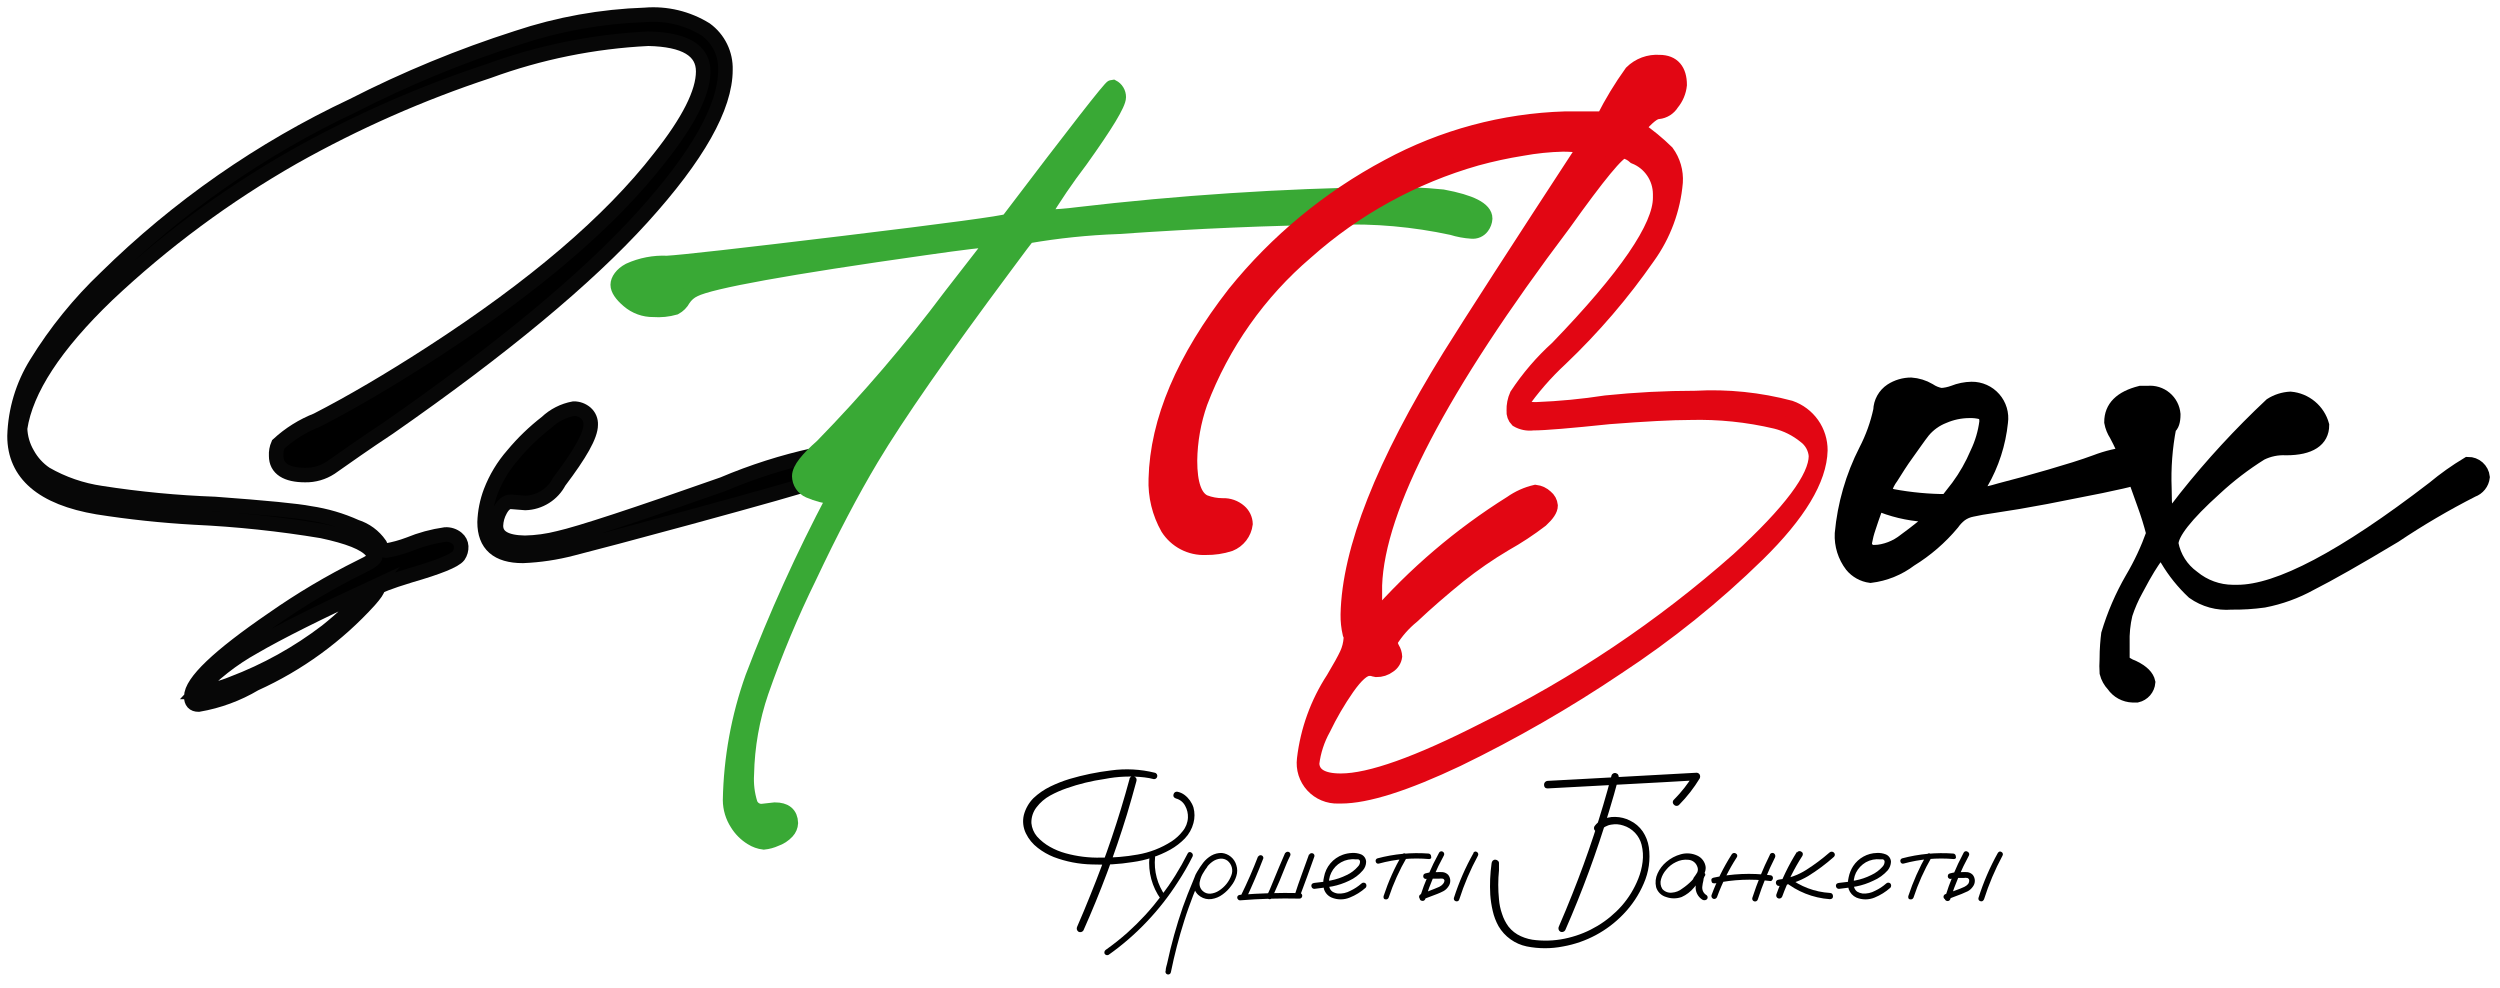 <?xml version="1.0" encoding="UTF-8"?> <svg xmlns="http://www.w3.org/2000/svg" width="172" height="68" viewBox="0 0 172 68" fill="none"> <path d="M13.66 48.474C13.32 48.474 13.16 48.294 13.16 47.934C13.16 46.934 15.02 45.154 18.76 42.594C20.687 41.243 22.712 40.04 24.82 38.994C25.487 38.681 25.82 38.441 25.82 38.274C25.82 38.184 25.74 38.064 25.57 37.924C25.1 37.354 23.96 36.924 22.15 36.534C19.248 36.051 16.319 35.74 13.38 35.604C11.146 35.479 8.92 35.242 6.71 34.894C2.92 34.254 1 32.604 1 30.004C1.048 28.234 1.566 26.508 2.5 25.004C3.832 22.839 5.438 20.856 7.28 19.104C12.238 14.226 17.986 10.223 24.28 7.264C27.914 5.406 31.693 3.848 35.58 2.604C38.422 1.656 41.386 1.124 44.38 1.024C45.841 0.902 47.303 1.252 48.55 2.024C48.985 2.342 49.337 2.761 49.574 3.246C49.811 3.73 49.926 4.265 49.91 4.804C49.91 7.364 48 10.751 44.18 14.964C40.36 19.177 34.547 24 26.74 29.434C25.12 30.504 23.81 31.434 22.74 32.184C22.223 32.52 21.617 32.695 21 32.684C19.71 32.684 19 32.244 19 31.364C18.984 31.093 19.032 30.822 19.14 30.574C19.918 29.856 20.824 29.29 21.81 28.904C24.157 27.697 26.77 26.164 29.65 24.304C36.743 19.717 41.987 15.237 45.38 10.864C47.38 8.344 48.38 6.361 48.38 4.914C48.38 3.467 47.12 2.717 44.6 2.664C40.842 2.849 37.133 3.6 33.6 4.894C28.942 6.431 24.444 8.417 20.17 10.824C15.546 13.462 11.252 16.641 7.38 20.294C3.78 23.754 1.78 26.814 1.38 29.474C1.401 30.094 1.576 30.699 1.89 31.234C2.191 31.784 2.62 32.254 3.14 32.604C4.318 33.282 5.615 33.73 6.96 33.924C9.556 34.329 12.174 34.579 14.8 34.674C18.32 34.934 20.493 35.147 21.32 35.314C22.415 35.475 23.482 35.788 24.49 36.244C25.155 36.455 25.732 36.88 26.13 37.454C26.23 37.734 26.37 37.884 26.56 37.884C27.096 37.791 27.622 37.647 28.13 37.454C28.932 37.124 29.772 36.896 30.63 36.774C30.928 36.755 31.222 36.852 31.45 37.044C31.532 37.111 31.6 37.194 31.648 37.289C31.697 37.384 31.724 37.488 31.73 37.594C31.741 37.821 31.678 38.046 31.55 38.234C31.29 38.574 30.17 39.024 28.2 39.594C26.73 40.044 25.99 40.334 25.99 40.464C25.99 40.594 25.8 40.874 25.42 41.304C23.214 43.736 20.532 45.69 17.54 47.044C16.345 47.754 15.03 48.238 13.66 48.474ZM13.52 47.604H13.73C14.504 47.524 15.262 47.332 15.98 47.034C18.303 46.154 20.485 44.941 22.46 43.434C23.594 42.529 24.645 41.526 25.6 40.434C21.893 42.147 19.177 43.507 17.45 44.514C15.983 45.327 14.656 46.37 13.52 47.604Z" fill="black" stroke="#070707" stroke-miterlimit="10"></path> <path d="M35.97 38.244C34.22 38.244 33.34 37.474 33.34 35.924C33.365 35.206 33.506 34.496 33.76 33.824C34.114 32.901 34.629 32.047 35.28 31.304C35.969 30.475 36.747 29.724 37.6 29.064C38.118 28.573 38.768 28.243 39.47 28.114C39.779 28.109 40.078 28.22 40.31 28.424C40.421 28.524 40.509 28.648 40.566 28.786C40.623 28.925 40.648 29.074 40.64 29.224C40.64 29.964 39.92 31.224 38.47 33.144C38.247 33.571 37.915 33.931 37.507 34.187C37.1 34.444 36.631 34.588 36.15 34.604L35.15 34.524C34.86 34.524 34.62 34.724 34.42 35.094C34.236 35.421 34.133 35.788 34.12 36.164C34.12 36.934 34.78 37.324 36.12 37.344C36.903 37.327 37.682 37.219 38.44 37.024C39.887 36.697 43.653 35.461 49.74 33.314C51.764 32.455 53.863 31.786 56.01 31.314C56.104 31.314 56.197 31.335 56.282 31.374C56.367 31.413 56.443 31.471 56.505 31.542C56.566 31.613 56.612 31.696 56.639 31.786C56.666 31.876 56.673 31.971 56.66 32.064C56.682 32.322 56.623 32.581 56.49 32.804C56.282 33.016 56.019 33.165 55.73 33.234C55.197 33.441 52.413 34.23 47.38 35.604C43.5 36.657 40.833 37.367 39.38 37.734C38.265 38.027 37.122 38.198 35.97 38.244Z" fill="black" stroke="#070707" stroke-miterlimit="10"></path> <path d="M52.55 57.954C52.251 57.918 51.964 57.816 51.71 57.654C51.302 57.405 50.959 57.062 50.71 56.654C50.402 56.177 50.235 55.622 50.23 55.054C50.283 52.172 50.803 49.319 51.77 46.604C53.384 42.363 55.258 38.225 57.38 34.214C56.787 34.153 56.207 34.001 55.66 33.764C55.464 33.679 55.297 33.54 55.178 33.362C55.059 33.185 54.994 32.977 54.99 32.764C54.99 32.264 55.56 31.574 56.56 30.694C59.722 27.453 62.668 24.009 65.38 20.384C67.38 17.814 68.38 16.524 68.38 16.494C67.83 16.494 66.24 16.684 63.6 17.064C54.187 18.397 48.913 19.351 47.78 19.924C47.464 20.069 47.197 20.301 47.01 20.594C46.88 20.836 46.682 21.034 46.44 21.164C45.959 21.3 45.458 21.351 44.96 21.314C44.325 21.324 43.71 21.099 43.23 20.684C42.75 20.274 42.5 19.904 42.5 19.594C42.5 19.284 42.76 18.874 43.29 18.594C44.105 18.224 44.996 18.053 45.89 18.094C46.89 18.041 50.947 17.584 58.06 16.724C65.173 15.864 68.933 15.357 69.34 15.204C74.007 9.05 76.407 5.974 76.54 5.974C76.671 6.041 76.78 6.142 76.856 6.268C76.932 6.393 76.971 6.537 76.97 6.684C76.97 7.144 76.09 8.594 74.33 11.054C73.384 12.295 72.506 13.587 71.7 14.924C71.782 14.944 71.868 14.944 71.95 14.924C72.676 14.905 73.4 14.848 74.12 14.754C81.138 13.931 88.194 13.467 95.26 13.364C96.596 13.342 97.931 13.399 99.26 13.534C101.2 13.894 102.18 14.394 102.18 15.034C102.167 15.24 102.094 15.438 101.97 15.604C101.888 15.716 101.779 15.804 101.653 15.86C101.526 15.916 101.388 15.938 101.25 15.924C100.792 15.895 100.338 15.811 99.9 15.674C97.273 15.106 94.586 14.867 91.9 14.964C87.413 15.011 82.413 15.224 76.9 15.604C74.831 15.678 72.77 15.891 70.73 16.244C70.61 16.364 70.08 17.064 69.13 18.354C64.797 24.174 61.74 28.57 59.96 31.544C58.587 33.844 57.163 36.557 55.69 39.684C54.428 42.255 53.323 44.9 52.38 47.604C51.758 49.431 51.42 51.344 51.38 53.274C51.338 53.95 51.419 54.627 51.62 55.274C51.679 55.436 51.789 55.575 51.933 55.67C52.077 55.765 52.248 55.812 52.42 55.804L53.31 55.704C54.02 55.704 54.39 56.004 54.41 56.624C54.4 56.844 54.311 57.053 54.16 57.214C53.941 57.451 53.666 57.63 53.36 57.734C53.104 57.85 52.83 57.925 52.55 57.954Z" fill="#39A935" stroke="#39A935" stroke-miterlimit="10"></path> <path d="M92.26 54.784H92.08C91.749 54.797 91.419 54.737 91.113 54.609C90.807 54.482 90.532 54.289 90.309 54.044C90.085 53.8 89.917 53.509 89.817 53.193C89.717 52.877 89.688 52.543 89.73 52.214C89.961 50.244 90.645 48.354 91.73 46.694C92.183 45.934 92.493 45.374 92.66 45.014C92.821 44.668 92.916 44.295 92.94 43.914C92.944 43.803 92.92 43.693 92.87 43.594C92.77 43.161 92.723 42.718 92.73 42.274C92.823 37.827 95.157 31.907 99.73 24.514C101.25 22.074 104.363 17.25 109.07 10.044C108.563 9.975 108.052 9.938 107.54 9.934C106.594 9.956 105.651 10.053 104.72 10.224C103.662 10.393 102.614 10.62 101.58 10.904C97.246 12.141 93.248 14.339 89.88 17.334C86.613 20.117 84.102 23.681 82.58 27.694C82.128 28.98 81.888 30.331 81.87 31.694C81.87 33.287 82.203 34.237 82.87 34.544C83.269 34.697 83.693 34.776 84.12 34.774C84.545 34.757 84.96 34.904 85.28 35.184C85.404 35.291 85.504 35.423 85.575 35.571C85.645 35.719 85.685 35.88 85.69 36.044C85.652 36.35 85.532 36.64 85.344 36.885C85.156 37.129 84.906 37.319 84.62 37.434C84.081 37.608 83.517 37.692 82.95 37.684C82.434 37.706 81.921 37.593 81.463 37.354C81.004 37.115 80.617 36.76 80.34 36.324C79.758 35.295 79.474 34.125 79.52 32.944C79.62 28.944 81.427 24.687 84.94 20.174C87.84 16.582 91.435 13.613 95.51 11.444C99.259 9.417 103.43 8.294 107.69 8.164H110.32C110.88 7.055 111.525 5.992 112.25 4.984C112.501 4.736 112.802 4.544 113.133 4.421C113.464 4.299 113.818 4.249 114.17 4.274C115.1 4.274 115.56 4.844 115.56 5.844C115.513 6.307 115.328 6.746 115.03 7.104C114.931 7.267 114.795 7.405 114.634 7.508C114.473 7.61 114.29 7.674 114.1 7.694C113.79 7.694 113.32 8.074 112.68 8.834C113.394 9.32 114.063 9.869 114.68 10.474C115.117 11.072 115.33 11.805 115.28 12.544C115.122 14.394 114.465 16.167 113.38 17.674C111.621 20.203 109.611 22.549 107.38 24.674C106.339 25.635 105.406 26.708 104.6 27.874C104.69 28.064 105.06 28.164 105.7 28.164C107.301 28.101 108.897 27.948 110.48 27.704C112.53 27.492 114.589 27.385 116.65 27.384C118.845 27.263 121.045 27.489 123.17 28.054C123.778 28.265 124.304 28.661 124.676 29.186C125.047 29.712 125.244 30.34 125.24 30.984C125.193 32.984 123.757 35.37 120.93 38.144C117.968 41.039 114.733 43.642 111.27 45.914C107.757 48.28 104.081 50.395 100.27 52.244C96.697 53.937 94.027 54.784 92.26 54.784ZM92.26 53.714C94.26 53.714 97.563 52.537 102.17 50.184C108.475 47.082 114.338 43.151 119.6 38.494C123.16 35.234 124.94 32.857 124.94 31.364C124.918 31.096 124.839 30.836 124.708 30.601C124.576 30.367 124.397 30.163 124.18 30.004C123.594 29.529 122.912 29.187 122.18 29.004C120.245 28.546 118.258 28.341 116.27 28.394C115.03 28.394 113.18 28.494 110.71 28.684C108.02 28.964 106.27 29.114 105.47 29.114C105.092 29.163 104.709 29.086 104.38 28.894C104.297 28.811 104.233 28.71 104.194 28.599C104.154 28.489 104.139 28.371 104.15 28.254C104.138 27.886 104.21 27.52 104.36 27.184C105.146 25.991 106.08 24.902 107.14 23.944C111.867 19.05 114.227 15.604 114.22 13.604V13.354C114.218 12.8 114.05 12.259 113.738 11.801C113.426 11.343 112.985 10.989 112.47 10.784C112.259 10.59 112 10.456 111.72 10.394C111.34 10.394 109.97 12.054 107.59 15.394C99.11 26.634 94.777 34.927 94.59 40.274V42.604C97.308 39.492 100.468 36.796 103.97 34.604C104.473 34.249 105.04 33.994 105.64 33.854C105.91 33.887 106.163 34.006 106.36 34.194C106.45 34.266 106.525 34.355 106.58 34.456C106.635 34.558 106.669 34.669 106.68 34.784C106.68 35.064 106.46 35.384 106.03 35.784C105.24 36.389 104.408 36.937 103.54 37.424C102.438 38.078 101.382 38.806 100.38 39.604C99.18 40.577 98.11 41.507 97.17 42.394C96.569 42.88 96.055 43.465 95.65 44.124C95.663 44.307 95.718 44.485 95.81 44.644C95.905 44.801 95.96 44.98 95.97 45.164C95.952 45.294 95.906 45.418 95.835 45.529C95.764 45.639 95.67 45.733 95.56 45.804C95.31 45.993 95.003 46.091 94.69 46.084C94.588 46.068 94.487 46.041 94.39 46.004C94.39 46.004 94.31 46.004 94.19 46.004C93.81 46.004 93.31 46.444 92.69 47.324C92.07 48.215 91.521 49.155 91.05 50.134C90.639 50.873 90.374 51.684 90.27 52.524C90.3 53.294 90.94 53.714 92.23 53.714H92.26Z" fill="#E20613" stroke="#E20613" stroke-miterlimit="10"></path> <path d="M128.69 39.604C128.189 39.537 127.732 39.284 127.41 38.894C126.933 38.27 126.692 37.498 126.73 36.714C126.911 34.723 127.471 32.785 128.38 31.004C128.835 30.126 129.172 29.191 129.38 28.224C129.388 27.955 129.46 27.692 129.591 27.457C129.721 27.223 129.906 27.023 130.13 26.874C130.532 26.614 131.001 26.475 131.48 26.474C131.914 26.504 132.335 26.634 132.71 26.854C132.963 27.026 133.249 27.142 133.55 27.194C133.844 27.177 134.134 27.117 134.41 27.014C134.805 26.856 135.225 26.771 135.65 26.764C135.938 26.761 136.223 26.82 136.486 26.938C136.749 27.055 136.983 27.228 137.173 27.445C137.363 27.661 137.504 27.916 137.586 28.192C137.669 28.468 137.69 28.759 137.65 29.044C137.499 30.513 137.039 31.934 136.3 33.214C136.085 33.495 135.916 33.809 135.8 34.144C136.416 34.052 137.024 33.915 137.62 33.734C138.67 33.464 139.81 33.154 141.04 32.794C142.27 32.434 143.32 32.114 144.18 31.794C144.957 31.494 145.771 31.302 146.6 31.224C146.705 31.209 146.812 31.22 146.912 31.257C147.011 31.294 147.1 31.354 147.17 31.434C147.296 31.702 147.348 31.999 147.32 32.294C147.307 32.441 147.248 32.58 147.151 32.691C147.054 32.803 146.924 32.881 146.78 32.914C146.45 33.024 145.71 33.194 144.55 33.434L140.76 34.184C139.38 34.444 138.2 34.644 137.23 34.784C136.54 34.884 136.02 34.974 135.68 35.054C135.392 35.107 135.119 35.223 134.88 35.394C134.661 35.564 134.469 35.766 134.31 35.994C133.489 36.979 132.513 37.823 131.42 38.494C130.624 39.099 129.682 39.482 128.69 39.604ZM128.94 38.004C129.722 37.964 130.471 37.677 131.08 37.184C131.84 36.634 132.61 36.014 133.4 35.324L132.4 35.404C131.269 35.331 130.16 35.064 129.12 34.614C129.077 34.809 129.017 34.999 128.94 35.184C128.82 35.524 128.69 35.884 128.56 36.294C128.447 36.62 128.36 36.954 128.3 37.294C128.286 37.384 128.293 37.475 128.32 37.562C128.346 37.65 128.392 37.73 128.453 37.797C128.514 37.864 128.59 37.916 128.674 37.95C128.758 37.984 128.849 37.999 128.94 37.994V38.004ZM133.94 34.504L134.72 33.504C135.249 32.785 135.692 32.006 136.04 31.184C136.368 30.5 136.584 29.767 136.68 29.014C136.68 28.654 136.58 28.434 136.36 28.364C136.07 28.286 135.77 28.252 135.47 28.264C134.868 28.269 134.273 28.395 133.72 28.634C133.177 28.845 132.696 29.189 132.32 29.634C131.97 30.074 131.6 30.634 131.19 31.194C130.78 31.754 130.43 32.324 130.12 32.814C129.915 33.088 129.759 33.396 129.66 33.724C129.66 33.91 129.84 34.05 130.2 34.144C131.443 34.376 132.705 34.493 133.97 34.494L133.94 34.504Z" fill="black" stroke="black" stroke-miterlimit="10"></path> <path d="M147.02 47.834H146.73C146.469 47.826 146.213 47.757 145.984 47.632C145.754 47.507 145.558 47.329 145.41 47.114C145.189 46.881 145.03 46.595 144.95 46.284C144.93 45.981 144.93 45.677 144.95 45.374C144.95 44.614 145.01 44.024 145.06 43.624C145.456 42.297 146.007 41.022 146.7 39.824C147.286 38.833 147.775 37.788 148.16 36.704C147.987 36.027 147.78 35.36 147.54 34.704C147.19 33.704 146.83 32.704 146.45 31.764C146.215 31.121 145.935 30.496 145.61 29.894C145.442 29.636 145.326 29.347 145.27 29.044C145.27 28.044 145.93 27.384 147.27 27.044H147.77C147.981 27.023 148.194 27.045 148.397 27.107C148.599 27.17 148.788 27.272 148.95 27.408C149.113 27.544 149.248 27.71 149.345 27.899C149.443 28.087 149.502 28.293 149.52 28.504C149.52 28.984 149.42 29.274 149.23 29.394C148.962 30.78 148.855 32.193 148.91 33.604C148.91 34.914 149 35.604 149.16 35.604C149.32 35.604 149.69 35.154 150.38 34.244C152.183 31.977 154.148 29.845 156.26 27.864C156.657 27.613 157.111 27.469 157.58 27.444C158.083 27.487 158.561 27.684 158.949 28.008C159.337 28.331 159.617 28.766 159.75 29.254C159.75 30.254 158.93 30.824 157.29 30.824C156.685 30.79 156.082 30.914 155.54 31.184C154.412 31.889 153.354 32.699 152.38 33.604C150.38 35.404 149.38 36.684 149.38 37.414C149.56 38.347 150.089 39.177 150.86 39.734C151.637 40.375 152.612 40.729 153.62 40.734H153.94C156.767 40.734 161.27 38.357 167.45 33.604C168.19 32.988 168.975 32.43 169.8 31.934C170.047 31.932 170.286 32.023 170.471 32.187C170.656 32.351 170.773 32.578 170.8 32.824C170.777 33.024 170.699 33.214 170.573 33.371C170.448 33.529 170.28 33.647 170.09 33.714C168.246 34.653 166.459 35.701 164.74 36.854C162.173 38.394 160.243 39.49 158.95 40.144C157.951 40.696 156.871 41.088 155.75 41.304C155.008 41.407 154.259 41.454 153.51 41.444C152.59 41.52 151.672 41.269 150.92 40.734C150.217 40.076 149.611 39.322 149.12 38.494L148.66 37.814L148.27 38.344C148.15 38.514 147.99 38.754 147.79 39.074C147.59 39.394 147.31 39.894 146.95 40.574C146.653 41.109 146.409 41.672 146.22 42.254C146.065 42.909 145.998 43.581 146.02 44.254C146.02 44.704 146.02 45.024 146.02 45.254C146.023 45.333 146.043 45.411 146.079 45.482C146.115 45.553 146.167 45.615 146.23 45.664C146.406 45.777 146.594 45.871 146.79 45.944C147.38 46.234 147.71 46.564 147.79 46.944C147.772 47.154 147.688 47.354 147.55 47.514C147.411 47.674 147.226 47.786 147.02 47.834Z" fill="black" stroke="black" stroke-miterlimit="10"></path> <path d="M79.45 53.164C79.481 53.17 79.51 53.184 79.535 53.202C79.56 53.221 79.581 53.245 79.596 53.273C79.611 53.3 79.62 53.33 79.623 53.362C79.625 53.393 79.621 53.424 79.61 53.454C79.594 53.501 79.563 53.542 79.521 53.569C79.48 53.596 79.43 53.609 79.38 53.604C79.17 53.549 78.956 53.509 78.74 53.484C77.826 53.38 76.902 53.417 76 53.594C75.108 53.721 74.23 53.935 73.38 54.234C72.99 54.369 72.612 54.536 72.25 54.734C71.884 54.935 71.564 55.211 71.31 55.544C71.07 55.855 70.946 56.241 70.96 56.634C70.992 56.968 71.125 57.286 71.34 57.544C71.598 57.832 71.902 58.075 72.24 58.264C72.577 58.454 72.937 58.602 73.31 58.704C74.104 58.923 74.926 59.025 75.75 59.004C76.595 59.013 77.438 58.943 78.27 58.794C79.103 58.652 79.9 58.342 80.61 57.884C80.9 57.694 81.157 57.457 81.37 57.184C81.587 56.921 81.713 56.595 81.73 56.254C81.743 55.971 81.677 55.691 81.54 55.444C81.475 55.319 81.385 55.208 81.275 55.12C81.164 55.032 81.037 54.969 80.9 54.934C80.75 54.874 80.7 54.784 80.74 54.644C80.747 54.614 80.76 54.586 80.778 54.562C80.796 54.537 80.818 54.516 80.844 54.5C80.871 54.484 80.899 54.474 80.93 54.469C80.96 54.465 80.99 54.466 81.02 54.474C81.194 54.512 81.358 54.587 81.5 54.694C81.786 54.912 81.999 55.212 82.11 55.554C82.205 55.904 82.205 56.273 82.11 56.624C82.007 57.022 81.803 57.386 81.52 57.684C81.225 57.987 80.889 58.247 80.52 58.454C79.712 58.902 78.826 59.193 77.91 59.314C76.991 59.462 76.06 59.516 75.13 59.474C74.231 59.455 73.341 59.283 72.5 58.964C72.105 58.807 71.735 58.595 71.4 58.334C71.051 58.07 70.77 57.728 70.58 57.334C70.39 56.943 70.34 56.497 70.44 56.074C70.555 55.636 70.782 55.236 71.1 54.914C71.444 54.59 71.835 54.321 72.26 54.114C72.686 53.907 73.127 53.733 73.58 53.594C74.515 53.318 75.472 53.12 76.44 53.004C77.444 52.866 78.466 52.92 79.45 53.164ZM77.71 53.584C77.718 53.553 77.732 53.524 77.752 53.499C77.772 53.473 77.796 53.453 77.825 53.438C77.853 53.422 77.884 53.413 77.916 53.411C77.948 53.409 77.98 53.413 78.01 53.424C78.042 53.431 78.072 53.444 78.099 53.463C78.126 53.482 78.148 53.507 78.165 53.535C78.182 53.563 78.193 53.594 78.197 53.627C78.201 53.659 78.199 53.692 78.19 53.724C77.98 54.494 77.77 55.254 77.54 56.014C76.703 58.739 75.701 61.41 74.54 64.014C74.505 64.069 74.451 64.108 74.388 64.125C74.325 64.142 74.258 64.134 74.2 64.104C74.144 64.067 74.104 64.011 74.088 63.946C74.071 63.882 74.079 63.813 74.11 63.754C74.42 63.034 74.73 62.314 75.02 61.574C76.079 58.975 76.977 56.313 77.71 53.604V53.584Z" fill="black"></path> <path d="M81.71 58.724C81.719 58.7 81.733 58.679 81.752 58.661C81.77 58.644 81.793 58.632 81.817 58.625C81.841 58.618 81.867 58.617 81.892 58.622C81.917 58.627 81.94 58.638 81.96 58.654C82.006 58.679 82.041 58.721 82.058 58.771C82.074 58.821 82.072 58.876 82.05 58.924C81.75 59.524 81.42 60.104 81.05 60.664C80.421 61.652 79.698 62.576 78.89 63.424C78.093 64.264 77.216 65.025 76.27 65.694C76.224 65.717 76.171 65.723 76.122 65.71C76.072 65.697 76.029 65.666 76 65.624C75.979 65.578 75.974 65.525 75.987 65.476C75.999 65.427 76.029 65.384 76.07 65.354C76.592 64.986 77.093 64.588 77.57 64.164C78.415 63.407 79.186 62.569 79.87 61.664C80.574 60.744 81.19 59.759 81.71 58.724ZM79.08 58.974C79.08 58.844 79.16 58.774 79.27 58.774C79.323 58.775 79.373 58.796 79.41 58.834C79.43 58.851 79.446 58.872 79.457 58.897C79.467 58.921 79.472 58.947 79.47 58.974C79.372 59.925 79.629 60.879 80.19 61.654C80.216 61.699 80.223 61.753 80.21 61.803C80.197 61.853 80.165 61.897 80.12 61.924C80.075 61.944 80.025 61.949 79.977 61.936C79.93 61.923 79.888 61.894 79.86 61.854C79.26 61.02 78.983 59.997 79.08 58.974Z" fill="black"></path> <path d="M82.76 59.424C82.797 59.39 82.845 59.371 82.895 59.371C82.945 59.371 82.993 59.39 83.03 59.424C83.063 59.459 83.081 59.505 83.081 59.554C83.081 59.602 83.063 59.649 83.03 59.684C82.951 59.781 82.881 59.885 82.82 59.994C82.688 60.187 82.596 60.404 82.55 60.634C82.52 60.746 82.521 60.864 82.55 60.976C82.58 61.089 82.639 61.191 82.72 61.274C82.792 61.349 82.879 61.406 82.976 61.443C83.073 61.479 83.177 61.493 83.28 61.484C83.491 61.464 83.694 61.392 83.87 61.274C84.262 61.023 84.561 60.651 84.72 60.214C84.787 60.04 84.796 59.85 84.748 59.67C84.699 59.49 84.595 59.331 84.45 59.214C84.311 59.113 84.141 59.063 83.97 59.074C83.763 59.093 83.566 59.169 83.4 59.294C83.235 59.417 83.09 59.566 82.97 59.734C82.85 59.904 82.746 60.084 82.66 60.274C82.45 60.704 82.26 61.154 82.09 61.604C81.92 62.054 81.66 62.754 81.48 63.334C81.11 64.496 80.803 65.678 80.56 66.874C80.558 66.902 80.549 66.928 80.535 66.953C80.521 66.977 80.502 66.998 80.479 67.013C80.456 67.029 80.43 67.04 80.402 67.044C80.375 67.049 80.347 67.048 80.32 67.04C80.293 67.033 80.268 67.019 80.247 67.001C80.226 66.983 80.209 66.961 80.198 66.935C80.186 66.91 80.18 66.882 80.181 66.854C80.181 66.826 80.188 66.799 80.2 66.774C80.2 66.614 80.26 66.444 80.3 66.284C80.58 64.969 80.941 63.674 81.38 62.404C81.59 61.814 81.82 61.234 82.06 60.664C82.23 60.192 82.473 59.75 82.78 59.354C82.934 59.157 83.124 58.991 83.34 58.864C83.559 58.739 83.808 58.677 84.06 58.684C84.292 58.707 84.511 58.8 84.689 58.95C84.868 59.1 84.997 59.3 85.06 59.524C85.14 59.767 85.14 60.03 85.06 60.274C84.985 60.522 84.863 60.753 84.7 60.954C84.54 61.178 84.344 61.374 84.12 61.534C83.898 61.703 83.636 61.813 83.36 61.854C83.091 61.894 82.817 61.834 82.59 61.684C82.476 61.613 82.377 61.52 82.3 61.41C82.222 61.3 82.168 61.175 82.14 61.044C82.085 60.753 82.124 60.452 82.25 60.184C82.389 59.911 82.561 59.656 82.76 59.424Z" fill="black"></path> <path d="M85.31 61.944C85.285 61.945 85.26 61.94 85.238 61.929C85.215 61.919 85.195 61.903 85.18 61.884C85.144 61.85 85.122 61.803 85.12 61.754C85.12 61.644 85.19 61.584 85.31 61.564C86.67 61.454 88.035 61.414 89.4 61.444C89.434 61.44 89.469 61.446 89.499 61.462C89.529 61.478 89.554 61.503 89.57 61.534C89.585 61.563 89.593 61.596 89.593 61.629C89.593 61.662 89.585 61.694 89.57 61.724C89.553 61.755 89.529 61.78 89.499 61.798C89.469 61.815 89.435 61.824 89.4 61.824C88.035 61.794 86.67 61.834 85.31 61.944ZM86.56 58.944C86.579 58.904 86.612 58.872 86.653 58.854C86.693 58.836 86.739 58.832 86.782 58.844C86.824 58.856 86.862 58.883 86.887 58.919C86.912 58.955 86.924 59 86.92 59.044C86.56 59.984 86.16 60.914 85.73 61.834C85.718 61.856 85.701 61.875 85.681 61.89C85.661 61.905 85.638 61.916 85.613 61.922C85.589 61.927 85.563 61.928 85.539 61.923C85.514 61.918 85.491 61.908 85.47 61.894C85.441 61.886 85.414 61.871 85.392 61.85C85.371 61.829 85.354 61.802 85.345 61.773C85.337 61.745 85.335 61.714 85.341 61.684C85.347 61.655 85.36 61.627 85.38 61.604C85.82 60.714 86.21 59.814 86.56 58.904V58.944ZM88.43 58.694C88.455 58.65 88.497 58.618 88.546 58.605C88.594 58.592 88.646 58.599 88.69 58.624C88.734 58.649 88.766 58.691 88.779 58.739C88.792 58.788 88.785 58.84 88.76 58.884L88.62 59.174L88.52 59.404C88.21 60.204 87.88 60.984 87.52 61.774C87.493 61.818 87.451 61.849 87.401 61.861C87.351 61.873 87.299 61.865 87.255 61.839C87.211 61.812 87.18 61.77 87.168 61.72C87.155 61.67 87.163 61.618 87.19 61.574C87.32 61.304 87.44 61.024 87.55 60.744C87.85 60.014 88.13 59.334 88.43 58.654V58.694ZM90.06 58.824C90.078 58.778 90.112 58.74 90.157 58.718C90.201 58.695 90.252 58.691 90.3 58.704C90.323 58.71 90.345 58.72 90.364 58.734C90.383 58.748 90.399 58.766 90.411 58.787C90.423 58.807 90.431 58.83 90.434 58.853C90.437 58.877 90.436 58.901 90.43 58.924C90.11 59.844 89.77 60.754 89.43 61.664C89.423 61.687 89.412 61.708 89.397 61.727C89.383 61.746 89.364 61.761 89.343 61.773C89.323 61.785 89.299 61.792 89.276 61.795C89.252 61.797 89.228 61.795 89.205 61.789C89.182 61.782 89.16 61.771 89.142 61.756C89.123 61.742 89.108 61.723 89.096 61.702C89.084 61.681 89.077 61.658 89.074 61.635C89.072 61.611 89.073 61.587 89.08 61.564C89.38 60.604 89.74 59.704 90.06 58.784V58.824Z" fill="black"></path> <path d="M90.43 61.154C90.402 61.155 90.374 61.15 90.349 61.14C90.323 61.129 90.299 61.114 90.28 61.094C90.243 61.052 90.222 60.999 90.22 60.944C90.22 60.824 90.29 60.764 90.43 60.744C90.81 60.711 91.187 60.654 91.56 60.574C91.938 60.501 92.305 60.376 92.65 60.204C92.95 60.066 93.216 59.865 93.43 59.614C93.478 59.567 93.515 59.511 93.539 59.449C93.563 59.387 93.573 59.32 93.57 59.254C93.564 59.223 93.549 59.195 93.528 59.172C93.507 59.149 93.48 59.132 93.45 59.124H93.27C92.924 59.084 92.574 59.154 92.27 59.324C91.974 59.487 91.737 59.739 91.59 60.044C91.445 60.335 91.396 60.664 91.45 60.984C91.46 61.056 91.485 61.125 91.523 61.187C91.561 61.249 91.611 61.302 91.67 61.344C91.782 61.413 91.909 61.458 92.04 61.474C92.342 61.497 92.645 61.431 92.91 61.284C93.186 61.154 93.442 60.986 93.67 60.784C93.709 60.746 93.761 60.726 93.815 60.726C93.869 60.726 93.921 60.746 93.96 60.784C93.993 60.825 94.011 60.876 94.011 60.929C94.011 60.982 93.993 61.033 93.96 61.074C93.636 61.363 93.264 61.593 92.86 61.754C92.663 61.835 92.453 61.877 92.24 61.877C92.027 61.877 91.817 61.835 91.62 61.754C91.495 61.701 91.383 61.622 91.291 61.522C91.2 61.422 91.131 61.303 91.09 61.174C91.02 60.902 91.02 60.616 91.09 60.344C91.151 59.995 91.303 59.669 91.532 59.398C91.76 59.128 92.056 58.922 92.39 58.804C92.593 58.733 92.805 58.693 93.02 58.684C93.235 58.67 93.45 58.704 93.65 58.784C93.749 58.829 93.833 58.9 93.893 58.99C93.953 59.08 93.987 59.186 93.99 59.294C93.987 59.507 93.909 59.712 93.77 59.874C93.511 60.182 93.186 60.428 92.82 60.594C92.452 60.773 92.062 60.904 91.66 60.984C91.24 61.044 90.83 61.114 90.43 61.154Z" fill="black"></path> <path d="M98.28 58.724C98.329 58.726 98.374 58.748 98.408 58.783C98.441 58.818 98.46 58.865 98.46 58.914C98.474 58.956 98.474 59.002 98.46 59.044C98.444 59.062 98.424 59.077 98.401 59.087C98.379 59.098 98.355 59.103 98.33 59.104C97.167 59.001 95.996 59.106 94.87 59.414C94.847 59.421 94.823 59.424 94.799 59.421C94.775 59.419 94.751 59.411 94.731 59.399C94.71 59.386 94.692 59.37 94.678 59.35C94.664 59.33 94.654 59.308 94.65 59.284C94.642 59.261 94.639 59.237 94.641 59.212C94.643 59.188 94.65 59.165 94.661 59.143C94.672 59.122 94.688 59.103 94.706 59.087C94.725 59.072 94.747 59.061 94.77 59.054C95.914 58.75 97.1 58.638 98.28 58.724ZM96.47 58.794C96.481 58.774 96.497 58.756 96.515 58.742C96.534 58.728 96.555 58.718 96.577 58.712C96.6 58.706 96.623 58.706 96.646 58.709C96.669 58.713 96.691 58.721 96.71 58.734C96.732 58.744 96.752 58.759 96.768 58.778C96.784 58.796 96.797 58.818 96.804 58.842C96.812 58.865 96.814 58.89 96.812 58.914C96.809 58.939 96.802 58.962 96.79 58.984C96.279 59.861 95.86 60.79 95.54 61.754C95.524 61.799 95.491 61.837 95.449 61.859C95.406 61.882 95.356 61.887 95.31 61.874C95.21 61.874 95.17 61.774 95.19 61.654C95.516 60.658 95.945 59.7 96.47 58.794Z" fill="black"></path> <path d="M99.01 58.664C99.022 58.642 99.037 58.624 99.056 58.608C99.075 58.593 99.097 58.582 99.12 58.576C99.143 58.569 99.168 58.567 99.192 58.57C99.216 58.574 99.239 58.581 99.26 58.594C99.282 58.605 99.303 58.621 99.319 58.641C99.335 58.66 99.347 58.683 99.355 58.707C99.362 58.731 99.365 58.757 99.362 58.782C99.36 58.807 99.352 58.832 99.34 58.854C98.816 59.809 98.387 60.814 98.06 61.854C98.044 61.901 98.01 61.941 97.965 61.963C97.92 61.986 97.868 61.99 97.82 61.974C97.795 61.971 97.772 61.962 97.751 61.949C97.73 61.935 97.712 61.917 97.699 61.897C97.685 61.876 97.677 61.852 97.674 61.827C97.67 61.803 97.672 61.778 97.68 61.754C98.024 60.684 98.469 59.649 99.01 58.664ZM98.15 60.464C98.126 60.471 98.1 60.474 98.075 60.47C98.05 60.467 98.025 60.459 98.004 60.446C97.982 60.432 97.963 60.415 97.949 60.394C97.934 60.373 97.924 60.349 97.92 60.324C97.92 60.224 97.92 60.144 98.05 60.094C98.198 60.054 98.348 60.024 98.5 60.004C98.613 59.994 98.727 59.994 98.84 60.004C98.983 59.994 99.127 59.994 99.27 60.004C99.411 60.023 99.542 60.09 99.64 60.194C99.73 60.31 99.779 60.452 99.779 60.599C99.779 60.745 99.73 60.888 99.64 61.004C99.555 61.134 99.438 61.241 99.3 61.314C99.164 61.385 99.023 61.449 98.88 61.504L97.88 61.884C97.831 61.898 97.778 61.893 97.733 61.868C97.688 61.844 97.655 61.803 97.64 61.754C97.625 61.705 97.631 61.652 97.655 61.607C97.68 61.562 97.721 61.528 97.77 61.514L98.71 61.144L99.02 61.014C99.12 60.967 99.209 60.899 99.28 60.814C99.333 60.755 99.368 60.682 99.38 60.604C99.38 60.571 99.369 60.538 99.349 60.511C99.329 60.484 99.302 60.464 99.27 60.454C99.181 60.438 99.089 60.438 99 60.454H98.3L98.15 60.464ZM101.36 58.684C101.43 58.584 101.51 58.554 101.61 58.614C101.632 58.626 101.651 58.643 101.666 58.663C101.681 58.682 101.693 58.705 101.699 58.729C101.706 58.753 101.707 58.779 101.704 58.803C101.701 58.828 101.693 58.852 101.68 58.874C101.161 59.832 100.733 60.836 100.4 61.874C100.394 61.899 100.384 61.923 100.368 61.944C100.352 61.964 100.333 61.982 100.31 61.994C100.287 62.006 100.262 62.014 100.236 62.015C100.21 62.017 100.184 62.013 100.16 62.004C100.136 61.998 100.113 61.987 100.093 61.973C100.073 61.958 100.057 61.939 100.045 61.917C100.033 61.896 100.025 61.872 100.022 61.847C100.02 61.822 100.022 61.797 100.03 61.774C100.374 60.7 100.826 59.665 101.38 58.684H101.36Z" fill="black"></path> <path d="M110.11 57.154C110.06 57.201 109.994 57.227 109.925 57.227C109.856 57.227 109.79 57.201 109.74 57.154C109.716 57.13 109.697 57.102 109.683 57.072C109.67 57.041 109.663 57.007 109.663 56.974C109.663 56.94 109.67 56.907 109.683 56.876C109.697 56.845 109.716 56.817 109.74 56.794C109.849 56.655 109.985 56.539 110.14 56.454C110.441 56.274 110.789 56.187 111.14 56.204C111.488 56.211 111.83 56.296 112.14 56.454C112.494 56.622 112.798 56.88 113.02 57.204C113.238 57.528 113.381 57.897 113.44 58.284C113.559 59.133 113.438 60 113.09 60.784C112.754 61.571 112.276 62.289 111.68 62.904C110.571 64.058 109.125 64.832 107.55 65.114C106.721 65.279 105.869 65.279 105.04 65.114C104.637 65.031 104.257 64.864 103.923 64.624C103.588 64.385 103.308 64.078 103.1 63.724C102.917 63.395 102.782 63.041 102.7 62.674C102.613 62.306 102.556 61.931 102.53 61.554C102.49 60.836 102.52 60.116 102.62 59.404C102.626 59.339 102.651 59.276 102.69 59.224C102.713 59.199 102.741 59.179 102.772 59.165C102.803 59.152 102.836 59.144 102.87 59.144C102.941 59.146 103.009 59.175 103.06 59.224C103.085 59.246 103.105 59.274 103.117 59.305C103.129 59.337 103.134 59.37 103.13 59.404C103.13 59.554 103.13 59.714 103.13 59.874C103.063 60.539 103.063 61.209 103.13 61.874C103.156 62.215 103.227 62.551 103.34 62.874C103.438 63.186 103.587 63.48 103.78 63.744C104.007 64.035 104.303 64.265 104.64 64.414C104.975 64.566 105.334 64.657 105.7 64.684C106.437 64.756 107.181 64.702 107.9 64.524C109.324 64.181 110.609 63.41 111.58 62.314C112.059 61.766 112.441 61.14 112.71 60.464C112.86 60.092 112.961 59.702 113.01 59.304C113.062 58.906 113.038 58.502 112.94 58.114C112.861 57.804 112.704 57.52 112.483 57.289C112.262 57.057 111.986 56.887 111.68 56.794C111.416 56.705 111.134 56.684 110.86 56.734C110.566 56.775 110.298 56.925 110.11 57.154ZM106.47 54.244C106.31 54.244 106.23 54.144 106.23 53.994C106.227 53.926 106.251 53.861 106.295 53.81C106.34 53.76 106.403 53.729 106.47 53.724L108.72 53.604L116.72 53.164C116.765 53.164 116.809 53.176 116.848 53.199C116.887 53.221 116.918 53.254 116.94 53.294C116.959 53.334 116.97 53.379 116.97 53.424C116.97 53.469 116.959 53.513 116.94 53.554C116.542 54.21 116.069 54.817 115.53 55.364C115.507 55.389 115.48 55.41 115.449 55.424C115.418 55.438 115.384 55.445 115.35 55.445C115.316 55.445 115.282 55.438 115.251 55.424C115.22 55.41 115.193 55.389 115.17 55.364C115.145 55.342 115.124 55.315 115.11 55.285C115.096 55.255 115.089 55.222 115.089 55.189C115.089 55.156 115.096 55.123 115.11 55.093C115.124 55.062 115.145 55.035 115.17 55.014C115.683 54.499 116.133 53.925 116.51 53.304C116.58 53.434 116.65 53.564 116.73 53.684L114.48 53.814L106.47 54.244ZM110.87 53.364C110.878 53.331 110.892 53.301 110.913 53.275C110.933 53.249 110.959 53.227 110.988 53.211C111.017 53.195 111.049 53.185 111.082 53.182C111.115 53.179 111.149 53.183 111.18 53.194C111.212 53.202 111.243 53.217 111.27 53.237C111.296 53.257 111.319 53.282 111.335 53.311C111.352 53.34 111.363 53.372 111.367 53.405C111.371 53.438 111.369 53.472 111.36 53.504C111.15 54.294 110.93 55.074 110.69 55.854C109.855 58.625 108.854 61.344 107.69 63.994C107.656 64.053 107.601 64.097 107.535 64.115C107.47 64.134 107.4 64.126 107.34 64.094C107.284 64.057 107.244 64.001 107.228 63.936C107.211 63.871 107.219 63.803 107.25 63.744C107.57 63.004 107.88 62.264 108.18 61.504C109.241 58.847 110.139 56.129 110.87 53.364Z" fill="black"></path> <path d="M116.91 60.604C116.878 60.651 116.828 60.683 116.772 60.694C116.716 60.706 116.658 60.695 116.61 60.664C116.584 60.655 116.561 60.64 116.541 60.62C116.522 60.601 116.507 60.577 116.499 60.551C116.49 60.525 116.488 60.497 116.491 60.47C116.495 60.443 116.505 60.417 116.52 60.394C116.611 60.276 116.695 60.153 116.77 60.024C116.8 59.959 116.815 59.89 116.815 59.819C116.815 59.748 116.8 59.678 116.77 59.614C116.724 59.486 116.642 59.375 116.533 59.293C116.425 59.212 116.295 59.163 116.16 59.154C115.864 59.122 115.565 59.178 115.3 59.314C115.039 59.437 114.81 59.619 114.63 59.844C114.468 60.029 114.348 60.247 114.28 60.484C114.244 60.597 114.234 60.716 114.249 60.834C114.265 60.951 114.306 61.064 114.37 61.164C114.452 61.256 114.554 61.327 114.669 61.37C114.784 61.414 114.908 61.429 115.03 61.414C115.29 61.395 115.538 61.298 115.74 61.134C115.971 60.98 116.185 60.802 116.38 60.604C116.545 60.4 116.729 60.213 116.93 60.044C116.977 60.007 117.035 59.988 117.095 59.988C117.155 59.988 117.213 60.007 117.26 60.044C117.35 60.124 117.35 60.214 117.26 60.314C117.217 60.401 117.193 60.496 117.19 60.594C117.157 60.722 117.134 60.852 117.12 60.984C117.102 61.104 117.122 61.227 117.175 61.335C117.229 61.444 117.314 61.534 117.42 61.594C117.441 61.612 117.458 61.634 117.47 61.659C117.481 61.684 117.487 61.711 117.487 61.739C117.487 61.766 117.481 61.794 117.47 61.819C117.458 61.844 117.441 61.866 117.42 61.884C117.374 61.918 117.318 61.936 117.26 61.936C117.202 61.936 117.146 61.918 117.1 61.884C116.954 61.786 116.836 61.651 116.759 61.493C116.682 61.335 116.648 61.159 116.66 60.984C116.681 60.806 116.711 60.629 116.75 60.454C116.763 60.296 116.83 60.147 116.94 60.034L117.26 60.314C116.997 60.545 116.756 60.799 116.54 61.074C116.312 61.348 116.025 61.567 115.7 61.714C115.354 61.838 114.976 61.838 114.63 61.714C114.467 61.668 114.318 61.582 114.197 61.463C114.076 61.344 113.988 61.196 113.94 61.034C113.867 60.718 113.903 60.387 114.04 60.094C114.178 59.789 114.383 59.519 114.64 59.304C114.93 59.055 115.271 58.874 115.64 58.774C116.015 58.668 116.416 58.7 116.77 58.864C116.926 58.935 117.062 59.044 117.163 59.183C117.265 59.321 117.329 59.483 117.35 59.654C117.359 59.821 117.321 59.987 117.24 60.134C117.1 60.344 117.01 60.494 116.91 60.604Z" fill="black"></path> <path d="M121.78 60.214C121.807 60.212 121.833 60.217 121.858 60.226C121.883 60.236 121.906 60.25 121.925 60.269C121.944 60.288 121.958 60.311 121.968 60.336C121.977 60.361 121.981 60.387 121.98 60.414C121.979 60.467 121.958 60.517 121.92 60.554C121.906 60.577 121.885 60.596 121.86 60.606C121.835 60.617 121.807 60.62 121.78 60.614C120.52 60.452 119.242 60.506 118 60.774C117.86 60.774 117.78 60.774 117.75 60.624C117.72 60.474 117.75 60.434 117.89 60.384C119.168 60.107 120.483 60.05 121.78 60.214ZM119.14 58.784C119.153 58.76 119.171 58.74 119.193 58.724C119.214 58.707 119.239 58.696 119.265 58.689C119.291 58.683 119.318 58.681 119.345 58.686C119.372 58.69 119.397 58.7 119.42 58.714C119.444 58.725 119.466 58.741 119.483 58.762C119.5 58.782 119.512 58.806 119.519 58.832C119.526 58.858 119.527 58.885 119.522 58.911C119.517 58.938 119.506 58.962 119.49 58.984C118.941 59.835 118.489 60.743 118.14 61.694C118.126 61.746 118.092 61.791 118.045 61.819C117.999 61.847 117.943 61.856 117.89 61.844C117.839 61.828 117.797 61.793 117.771 61.746C117.745 61.7 117.737 61.645 117.75 61.594C118.112 60.61 118.578 59.668 119.14 58.784ZM121.77 58.784C121.795 58.738 121.838 58.703 121.889 58.688C121.939 58.673 121.994 58.679 122.04 58.704C122.086 58.734 122.119 58.781 122.134 58.834C122.149 58.887 122.144 58.944 122.12 58.994C121.652 59.922 121.258 60.885 120.94 61.874C120.933 61.9 120.921 61.924 120.905 61.945C120.888 61.966 120.868 61.983 120.845 61.997C120.821 62.01 120.796 62.018 120.769 62.021C120.742 62.024 120.716 62.021 120.69 62.014C120.665 62.007 120.643 61.995 120.623 61.979C120.603 61.964 120.586 61.944 120.574 61.921C120.562 61.899 120.555 61.874 120.552 61.849C120.55 61.824 120.552 61.798 120.56 61.774C120.889 60.755 121.293 59.762 121.77 58.804V58.784Z" fill="black"></path> <path d="M125.87 58.654C125.911 58.616 125.964 58.595 126.02 58.595C126.076 58.595 126.129 58.616 126.17 58.654C126.191 58.673 126.208 58.696 126.22 58.721C126.232 58.747 126.238 58.775 126.238 58.804C126.238 58.832 126.232 58.86 126.22 58.886C126.208 58.912 126.191 58.935 126.17 58.954C125.619 59.444 125.027 59.886 124.4 60.274C123.788 60.638 123.107 60.87 122.4 60.954C122.37 60.955 122.34 60.949 122.312 60.937C122.284 60.925 122.26 60.907 122.24 60.884C122.203 60.842 122.182 60.789 122.18 60.734C122.18 60.604 122.25 60.534 122.4 60.514C123.062 60.437 123.698 60.211 124.26 59.854C124.826 59.495 125.364 59.094 125.87 58.654ZM123.63 58.654C123.645 58.63 123.665 58.608 123.689 58.592C123.712 58.576 123.739 58.565 123.767 58.559C123.795 58.553 123.824 58.554 123.852 58.559C123.88 58.566 123.907 58.577 123.93 58.594C124.04 58.654 124.06 58.744 124.01 58.874C123.442 59.752 122.976 60.691 122.62 61.674C122.602 61.725 122.565 61.768 122.517 61.794C122.469 61.82 122.413 61.827 122.36 61.814C122.333 61.807 122.307 61.795 122.285 61.778C122.263 61.761 122.244 61.74 122.23 61.715C122.216 61.691 122.207 61.664 122.204 61.637C122.2 61.609 122.202 61.581 122.21 61.554C122.572 60.521 123.048 59.531 123.63 58.604V58.654ZM122.73 60.654C122.692 60.613 122.671 60.559 122.671 60.504C122.671 60.448 122.692 60.395 122.73 60.354C122.772 60.315 122.828 60.294 122.885 60.294C122.942 60.294 122.998 60.315 123.04 60.354C123.862 60.996 124.859 61.372 125.9 61.434C126.04 61.434 126.11 61.534 126.11 61.664C126.11 61.794 126.04 61.854 125.9 61.864C124.738 61.784 123.63 61.343 122.73 60.604V60.654Z" fill="black"></path> <path d="M126.52 61.154C126.492 61.155 126.464 61.15 126.439 61.14C126.413 61.129 126.389 61.114 126.37 61.094C126.333 61.052 126.312 60.999 126.31 60.944C126.31 60.824 126.38 60.764 126.52 60.744C126.9 60.711 127.277 60.654 127.65 60.574C128.029 60.502 128.396 60.377 128.74 60.204C129.043 60.066 129.312 59.865 129.53 59.614C129.574 59.565 129.609 59.508 129.631 59.447C129.653 59.385 129.663 59.319 129.66 59.254C129.654 59.225 129.641 59.198 129.621 59.175C129.602 59.152 129.578 59.135 129.55 59.124H129.37C129.024 59.085 128.674 59.154 128.37 59.324C128.079 59.493 127.843 59.743 127.69 60.044C127.55 60.336 127.501 60.663 127.55 60.984C127.575 61.127 127.653 61.256 127.77 61.344C127.884 61.411 128.009 61.455 128.14 61.474C128.442 61.497 128.745 61.431 129.01 61.284C129.286 61.154 129.542 60.986 129.77 60.784C129.809 60.746 129.861 60.726 129.915 60.726C129.969 60.726 130.021 60.746 130.06 60.784C130.093 60.825 130.111 60.876 130.111 60.929C130.111 60.982 130.093 61.033 130.06 61.074C129.738 61.361 129.369 61.591 128.97 61.754C128.57 61.919 128.12 61.919 127.72 61.754C127.597 61.698 127.487 61.618 127.396 61.518C127.305 61.418 127.235 61.301 127.19 61.174C127.12 60.902 127.12 60.616 127.19 60.344C127.246 60.074 127.351 59.816 127.5 59.584C127.678 59.313 127.92 59.089 128.204 58.933C128.488 58.776 128.806 58.69 129.13 58.684C129.342 58.67 129.553 58.705 129.75 58.784C129.851 58.827 129.937 58.898 129.999 58.988C130.061 59.078 130.096 59.184 130.1 59.294C130.09 59.506 130.013 59.709 129.88 59.874C129.604 60.185 129.262 60.431 128.88 60.594C128.512 60.773 128.122 60.904 127.72 60.984C127.38 61.044 126.93 61.114 126.52 61.154Z" fill="black"></path> <path d="M134.38 58.724C134.429 58.726 134.474 58.748 134.508 58.783C134.541 58.818 134.56 58.865 134.56 58.914C134.577 58.955 134.577 59.002 134.56 59.044C134.544 59.062 134.524 59.077 134.501 59.087C134.479 59.098 134.455 59.103 134.43 59.104C133.267 59.002 132.096 59.106 130.97 59.414C130.947 59.421 130.923 59.424 130.899 59.421C130.875 59.419 130.851 59.411 130.831 59.399C130.81 59.386 130.792 59.37 130.778 59.35C130.764 59.33 130.754 59.308 130.75 59.284C130.742 59.261 130.739 59.237 130.741 59.212C130.743 59.188 130.75 59.165 130.761 59.143C130.772 59.122 130.788 59.103 130.806 59.087C130.825 59.072 130.847 59.061 130.87 59.054C132.014 58.751 133.2 58.639 134.38 58.724ZM132.57 58.794C132.582 58.773 132.599 58.755 132.618 58.741C132.637 58.727 132.659 58.717 132.682 58.711C132.706 58.706 132.73 58.705 132.753 58.709C132.777 58.713 132.8 58.721 132.82 58.734C132.861 58.759 132.891 58.799 132.904 58.845C132.917 58.891 132.912 58.941 132.89 58.984C132.382 59.862 131.966 60.79 131.65 61.754C131.632 61.8 131.597 61.838 131.553 61.86C131.509 61.882 131.458 61.887 131.41 61.874C131.31 61.874 131.27 61.774 131.29 61.654C131.616 60.66 132.042 59.702 132.56 58.794H132.57Z" fill="black"></path> <path d="M135.1 58.664C135.112 58.639 135.129 58.617 135.151 58.599C135.173 58.582 135.198 58.57 135.225 58.565C135.252 58.559 135.28 58.559 135.307 58.566C135.334 58.573 135.359 58.586 135.38 58.604C135.403 58.615 135.423 58.631 135.439 58.651C135.455 58.67 135.467 58.693 135.475 58.717C135.482 58.741 135.485 58.767 135.482 58.792C135.48 58.817 135.472 58.842 135.46 58.864C134.94 59.821 134.511 60.826 134.18 61.864C134.164 61.911 134.13 61.951 134.085 61.973C134.04 61.996 133.988 62 133.94 61.984C133.916 61.979 133.894 61.97 133.874 61.956C133.854 61.942 133.838 61.924 133.825 61.903C133.813 61.882 133.805 61.859 133.803 61.835C133.8 61.811 133.802 61.787 133.81 61.764C134.14 60.692 134.572 59.654 135.1 58.664ZM134.24 60.464C134.216 60.471 134.19 60.474 134.165 60.47C134.14 60.467 134.115 60.459 134.094 60.446C134.072 60.432 134.053 60.415 134.039 60.394C134.024 60.373 134.015 60.349 134.01 60.324C134.01 60.224 134.01 60.144 134.14 60.094C134.288 60.054 134.438 60.024 134.59 60.004C134.703 59.994 134.817 59.994 134.93 60.004C135.073 59.993 135.217 59.993 135.36 60.004C135.501 60.023 135.632 60.09 135.73 60.194C135.82 60.31 135.869 60.452 135.869 60.599C135.869 60.745 135.82 60.888 135.73 61.004C135.642 61.132 135.526 61.238 135.39 61.314L134.96 61.504L133.96 61.884C133.936 61.891 133.91 61.893 133.885 61.891C133.86 61.888 133.835 61.881 133.813 61.868C133.791 61.856 133.771 61.84 133.755 61.82C133.739 61.801 133.727 61.778 133.72 61.754C133.713 61.73 133.71 61.704 133.713 61.679C133.716 61.654 133.723 61.629 133.735 61.607C133.747 61.585 133.764 61.565 133.783 61.549C133.803 61.533 133.826 61.521 133.85 61.514L134.85 61.144L135.15 61.014C135.25 60.967 135.339 60.899 135.41 60.814C135.462 60.737 135.487 60.646 135.48 60.554C135.48 60.494 135.44 60.444 135.36 60.404C135.271 60.388 135.179 60.388 135.09 60.404H134.38L134.24 60.464ZM137.45 58.684C137.52 58.584 137.6 58.554 137.7 58.614C137.723 58.625 137.743 58.641 137.759 58.661C137.775 58.681 137.787 58.703 137.793 58.728C137.8 58.753 137.801 58.778 137.797 58.803C137.793 58.829 137.784 58.853 137.77 58.874C137.254 59.832 136.829 60.837 136.5 61.874C136.44 61.994 136.36 62.034 136.26 62.004C136.235 61.999 136.211 61.989 136.19 61.975C136.169 61.961 136.152 61.942 136.138 61.92C136.125 61.899 136.117 61.874 136.113 61.849C136.11 61.824 136.113 61.798 136.12 61.774C136.457 60.701 136.903 59.666 137.45 58.684Z" fill="black"></path> </svg> 